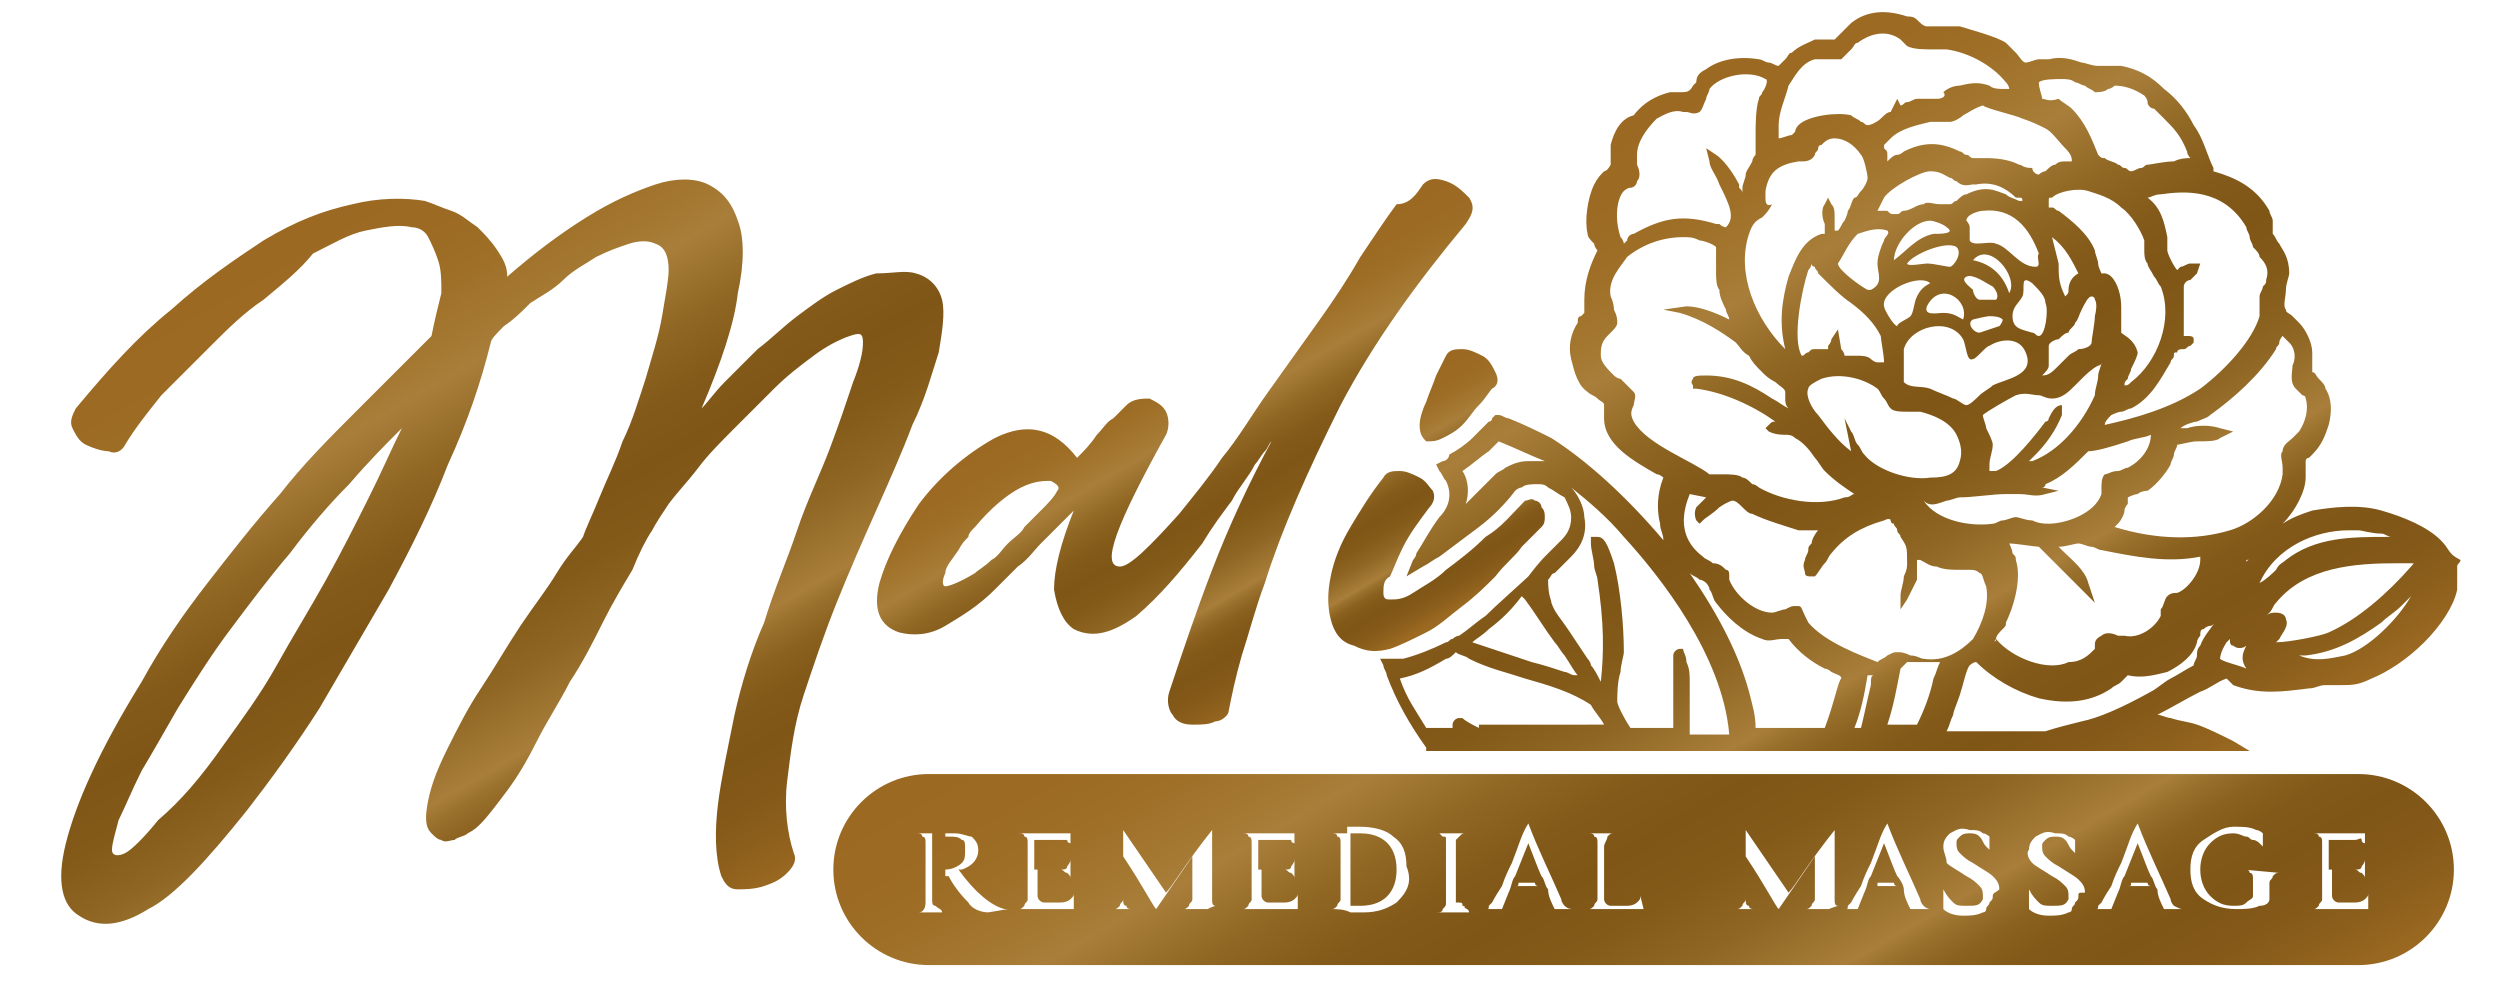 <?xml version="1.0" encoding="utf-8"?>
<!-- Generator: Adobe Illustrator 27.3.1, SVG Export Plug-In . SVG Version: 6.00 Build 0)  -->
<svg version="1.1" id="Layer_1" xmlns="http://www.w3.org/2000/svg" xmlns:xlink="http://www.w3.org/1999/xlink" x="0px" y="0px"
	 viewBox="0 0 75.9 30" style="enable-background:new 0 0 75.9 30;" xml:space="preserve">
<style type="text/css">
	.st0{fill:url(#SVGID_1_);}
	.st1{fill:url(#SVGID_00000054262704179281108020000014885760845588118684_);}
	.st2{fill:url(#SVGID_00000168112377768668674040000009819153808491907725_);}
	.st3{fill:url(#SVGID_00000047759732696696108020000010167374701560776583_);}
	.st4{fill:url(#SVGID_00000050641899241486218170000003411541975300217738_);}
</style>
<g>
	<g>
		<linearGradient id="SVGID_1_" gradientUnits="userSpaceOnUse" x1="8.728" y1="6.854" x2="21.116" y2="28.31">
			<stop  offset="0" style="stop-color:#9B6921"/>
			<stop  offset="8.178559e-02" style="stop-color:#9C6A22"/>
			<stop  offset="0.156" style="stop-color:#9F6F27"/>
			<stop  offset="0.227" style="stop-color:#A57932"/>
			<stop  offset="0.259" style="stop-color:#A87E3A"/>
			<stop  offset="0.263" style="stop-color:#A77D39"/>
			<stop  offset="0.341" style="stop-color:#916724"/>
			<stop  offset="0.414" style="stop-color:#845A1A"/>
			<stop  offset="0.475" style="stop-color:#805617"/>
			<stop  offset="0.541" style="stop-color:#845A19"/>
			<stop  offset="0.616" style="stop-color:#906624"/>
			<stop  offset="0.694" style="stop-color:#A57B37"/>
			<stop  offset="0.703" style="stop-color:#A87E3A"/>
			<stop  offset="0.724" style="stop-color:#9A702D"/>
			<stop  offset="0.758" style="stop-color:#8B611F"/>
			<stop  offset="0.795" style="stop-color:#835919"/>
			<stop  offset="0.842" style="stop-color:#805617"/>
			<stop  offset="0.89" style="stop-color:#835818"/>
			<stop  offset="0.944" style="stop-color:#8C5F1C"/>
			<stop  offset="1" style="stop-color:#9B6921"/>
		</linearGradient>
		<path class="st0" d="M27.8,8.3c0.4,0.1,0.7,0.4,0.8,0.8c0.1,0.4,0,1-0.1,1.6c-0.2,0.6-0.4,1.4-0.8,2.2c-0.3,0.8-0.7,1.7-1.1,2.6
			c-0.4,0.9-0.8,1.8-1.2,2.8c-0.4,1-0.7,1.9-1,2.8c-0.3,0.9-0.4,1.8-0.5,2.6c-0.1,0.8,0,1.6,0.2,2.2c0.1,0.2,0,0.4-0.2,0.6
			c-0.2,0.2-0.4,0.3-0.7,0.4c-0.3,0.1-0.6,0.1-0.8,0.1c-0.3,0-0.4-0.2-0.5-0.4c-0.2-0.6-0.2-1.4-0.1-2.2c0.1-0.8,0.3-1.7,0.5-2.7
			c0.2-0.9,0.5-1.9,0.9-2.8c0.3-1,0.7-1.9,1-2.8c0.3-0.9,0.7-1.7,1-2.5c0.3-0.8,0.5-1.4,0.7-2c0.2-0.5,0.3-0.9,0.3-1.2
			c0-0.3-0.1-0.3-0.4-0.2c-0.3,0.1-0.7,0.3-1.1,0.6c-0.4,0.3-0.8,0.6-1.2,1c-0.4,0.4-0.8,0.8-1.2,1.2c-0.4,0.4-0.8,0.8-1.1,1.2
			s-0.6,0.7-0.9,1.1c-0.2,0.3-0.4,0.6-0.5,0.8c-0.2,0.3-0.4,0.7-0.6,1.2c-0.3,0.5-0.6,1-0.9,1.6c-0.3,0.6-0.6,1.2-1,1.8
			c-0.3,0.6-0.7,1.2-1,1.8c-0.3,0.6-0.6,1.1-0.9,1.5c-0.3,0.4-0.6,0.8-0.8,1c-0.1,0.1-0.2,0.2-0.4,0.3c-0.1,0.1-0.3,0.1-0.4,0.2
			c-0.1,0-0.3,0.1-0.4,0c-0.1,0-0.2-0.1-0.3-0.2c-0.2-0.2-0.2-0.5-0.1-1c0.1-0.5,0.3-1,0.6-1.6c0.3-0.6,0.6-1.2,1-1.8
			c0.4-0.6,0.8-1.3,1.2-1.9c0.4-0.6,0.8-1.1,1.1-1.6c0.3-0.5,0.6-0.8,0.8-1.1c0.1-0.3,0.3-0.7,0.5-1.2c0.2-0.5,0.5-1.1,0.7-1.7
			c0.3-0.6,0.5-1.3,0.7-1.9c0.2-0.7,0.4-1.3,0.5-1.9c0.1-0.6,0.2-1.1,0.2-1.4c0-0.4-0.1-0.7-0.4-0.8c-0.2-0.1-0.5-0.1-0.8,0
			c-0.3,0.1-0.6,0.2-1,0.4c-0.3,0.2-0.7,0.4-1,0.7c-0.3,0.3-0.7,0.5-1,0.7c-0.3,0.3-0.5,0.5-0.8,0.7c-0.2,0.2-0.4,0.4-0.4,0.5
			c-0.3,1.2-0.7,2.4-1.3,3.7c-0.5,1.3-1.1,2.5-1.8,3.8c-0.7,1.2-1.4,2.4-2.1,3.6c-0.7,1.1-1.5,2.2-2.2,3.1c-1.2,1.5-2.2,2.6-3,3
			c-0.8,0.5-1.5,0.6-2.1,0.2c-0.5-0.3-0.7-1-0.4-2.2c0.3-1.2,1-2.8,2.3-4.9c0.6-1.1,1.3-2.1,2-3c0.7-0.9,1.4-1.8,2.2-2.7
			c0.7-0.9,1.5-1.7,2.3-2.5c0.8-0.8,1.5-1.5,2.3-2.3c0.1-0.5,0.2-0.9,0.3-1.3c0-0.4,0-0.7-0.1-1c-0.1-0.3-0.2-0.5-0.3-0.7
			c-0.1-0.2-0.3-0.3-0.5-0.3c-0.4-0.1-0.9,0-1.4,0.1c-0.5,0.1-1,0.4-1.6,0.7C9.1,8.2,8.6,8.6,8,9.1C7.4,9.5,6.9,10,6.4,10.5
			c-0.5,0.5-1,1-1.5,1.5c-0.4,0.5-0.8,1-1.1,1.5c-0.1,0.2-0.3,0.3-0.5,0.2c-0.2,0-0.5-0.1-0.7-0.2c-0.2-0.1-0.3-0.3-0.4-0.5
			c-0.1-0.2,0-0.4,0.1-0.6c1-1.2,1.9-2.2,2.9-3c1-0.9,1.9-1.5,2.8-2.1C9,6.7,9.8,6.4,10.7,6.2c0.8-0.2,1.6-0.2,2.2-0.1
			c0.3,0.1,0.5,0.2,0.8,0.3c0.3,0.1,0.5,0.3,0.8,0.5c0.2,0.2,0.4,0.4,0.6,0.7c0.2,0.3,0.3,0.5,0.3,0.8c0.8-0.7,1.6-1.3,2.4-1.8
			c0.8-0.5,1.5-0.8,2.1-1c0.6-0.2,1.2-0.2,1.6,0c0.4,0.2,0.7,0.5,0.9,1.1c0.2,0.5,0.2,1.3,0,2.2c-0.1,0.9-0.5,2.1-1.1,3.5
			c0.2-0.2,0.4-0.5,0.7-0.8c0.3-0.3,0.6-0.6,1-1c0.4-0.3,0.8-0.7,1.2-1c0.4-0.3,0.8-0.6,1.2-0.8c0.4-0.2,0.8-0.4,1.2-0.5
			C27.1,8.3,27.5,8.2,27.8,8.3z M6.8,22.6c0.5-0.7,1.1-1.5,1.6-2.4c0.5-0.9,1-1.7,1.5-2.6c0.5-0.9,0.9-1.7,1.3-2.5
			c0.4-0.8,0.7-1.5,1-2.1c-0.5,0.5-1,1-1.6,1.7c-0.6,0.6-1.2,1.3-1.8,2.1c-0.6,0.7-1.2,1.5-1.8,2.3c-0.6,0.8-1.1,1.6-1.6,2.4
			c-0.4,0.7-0.8,1.4-1.1,1.9c-0.3,0.6-0.5,1.1-0.7,1.5c-0.1,0.4-0.2,0.7-0.2,0.9c0,0.2,0.2,0.2,0.4,0.1c0.2-0.1,0.6-0.5,1-1
			C5.5,24.3,6.1,23.6,6.8,22.6z"/>
		
			<linearGradient id="SVGID_00000127013004735476808160000010960219776580597673_" gradientUnits="userSpaceOnUse" x1="34.613" y1="10.547" x2="40.224" y2="20.267">
			<stop  offset="0" style="stop-color:#9B6921"/>
			<stop  offset="8.178559e-02" style="stop-color:#9C6A22"/>
			<stop  offset="0.156" style="stop-color:#9F6F27"/>
			<stop  offset="0.227" style="stop-color:#A57932"/>
			<stop  offset="0.259" style="stop-color:#A87E3A"/>
			<stop  offset="0.263" style="stop-color:#A77D39"/>
			<stop  offset="0.341" style="stop-color:#916724"/>
			<stop  offset="0.414" style="stop-color:#845A1A"/>
			<stop  offset="0.475" style="stop-color:#805617"/>
			<stop  offset="0.541" style="stop-color:#845A19"/>
			<stop  offset="0.616" style="stop-color:#906624"/>
			<stop  offset="0.694" style="stop-color:#A57B37"/>
			<stop  offset="0.703" style="stop-color:#A87E3A"/>
			<stop  offset="0.724" style="stop-color:#9A702D"/>
			<stop  offset="0.758" style="stop-color:#8B611F"/>
			<stop  offset="0.795" style="stop-color:#835919"/>
			<stop  offset="0.842" style="stop-color:#805617"/>
			<stop  offset="0.89" style="stop-color:#835818"/>
			<stop  offset="0.944" style="stop-color:#8C5F1C"/>
			<stop  offset="1" style="stop-color:#9B6921"/>
		</linearGradient>
		<path style="fill:url(#SVGID_00000127013004735476808160000010960219776580597673_);" d="M43.2,5.6c0.2-0.2,0.4-0.2,0.7-0.1
			c0.3,0.1,0.5,0.3,0.7,0.5c0.2,0.3,0.1,0.5-0.1,0.8c-1.5,1.8-2.8,3.6-3.8,5.5c-1,2-1.8,3.8-2.3,5.4c-0.3,0.8-0.5,1.6-0.7,2.2
			c-0.2,0.7-0.3,1.2-0.4,1.7c0,0.1-0.2,0.3-0.4,0.3c-0.2,0.1-0.4,0.1-0.7,0.1c-0.3,0-0.5-0.1-0.6-0.3c-0.1-0.1-0.2-0.4-0.1-0.7
			c0.4-1.2,0.8-2.4,1.3-3.7c0.5-1.3,1.1-2.6,1.8-3.9c-0.1,0.1-0.1,0.2-0.2,0.3c-0.1,0.1-0.2,0.3-0.3,0.4c-0.2,0.4-0.5,0.7-0.7,1.1
			c-0.3,0.4-0.6,0.8-0.9,1.3c-0.7,0.9-1.3,1.6-2,2.2c-0.7,0.5-1.3,0.7-1.9,0.4c-0.3-0.2-0.5-0.6-0.6-1.2c0-0.6,0.2-1.4,0.6-2.4
			c-0.1,0.1-0.3,0.3-0.5,0.5c-0.2,0.2-0.3,0.3-0.5,0.5c-0.2,0.2-0.4,0.5-0.7,0.7c-0.2,0.2-0.5,0.5-0.7,0.7c-0.5,0.5-1,0.8-1.5,1.1
			c-0.5,0.3-1,0.3-1.4,0.2c-0.6-0.2-0.8-0.7-0.6-1.5c0.2-0.7,0.6-1.5,1.2-2.4c0.6-0.8,1.4-1.5,2.3-2c1-0.5,1.8-0.3,2.5,0.6
			c0.2-0.2,0.4-0.4,0.6-0.7c0.2-0.2,0.3-0.4,0.5-0.5c0.1-0.1,0.3-0.3,0.4-0.4c0.2-0.2,0.5-0.2,0.7-0.2c0.2,0.1,0.4,0.2,0.5,0.4
			c0.1,0.2,0.1,0.5,0,0.7c-1.5,2.7-2,4-1.4,4c0.3,0,0.9-0.6,1.8-1.6c0.4-0.5,0.9-1.1,1.3-1.7c0.5-0.6,0.9-1.3,1.4-2
			c0.5-0.7,1-1.4,1.5-2.1c0.5-0.7,0.9-1.3,1.3-2c0.4-0.6,0.8-1.2,1.1-1.6C42.8,6.2,43,5.9,43.2,5.6z M32.1,14.9
			c0.1-0.1,0-0.2-0.2-0.3c-0.2,0-0.5,0-0.9,0.2c-0.4,0.2-0.9,0.6-1.4,1.2c-0.1,0.1-0.2,0.2-0.2,0.3c-0.1,0.1-0.2,0.2-0.3,0.4
			c-0.2,0.3-0.4,0.5-0.4,0.7c-0.1,0.2-0.1,0.4,0,0.4c0.1,0,0.4-0.1,0.9-0.4c0.1-0.1,0.3-0.2,0.5-0.4c0.2-0.1,0.3-0.3,0.5-0.5
			c0.2-0.2,0.4-0.3,0.5-0.5c0.2-0.2,0.3-0.3,0.5-0.5C31.8,15.3,32,15.1,32.1,14.9z"/>
		
			<linearGradient id="SVGID_00000105413925953547416110000007356117900776865680_" gradientUnits="userSpaceOnUse" x1="41.366" y1="12.323" x2="44.751" y2="18.186">
			<stop  offset="0" style="stop-color:#9B6921"/>
			<stop  offset="8.178559e-02" style="stop-color:#9C6A22"/>
			<stop  offset="0.156" style="stop-color:#9F6F27"/>
			<stop  offset="0.227" style="stop-color:#A57932"/>
			<stop  offset="0.259" style="stop-color:#A87E3A"/>
			<stop  offset="0.263" style="stop-color:#A77D39"/>
			<stop  offset="0.341" style="stop-color:#916724"/>
			<stop  offset="0.414" style="stop-color:#845A1A"/>
			<stop  offset="0.475" style="stop-color:#805617"/>
			<stop  offset="0.541" style="stop-color:#845A19"/>
			<stop  offset="0.616" style="stop-color:#906624"/>
			<stop  offset="0.694" style="stop-color:#A57B37"/>
			<stop  offset="0.703" style="stop-color:#A87E3A"/>
			<stop  offset="0.724" style="stop-color:#9A702D"/>
			<stop  offset="0.758" style="stop-color:#8B611F"/>
			<stop  offset="0.795" style="stop-color:#835919"/>
			<stop  offset="0.842" style="stop-color:#805617"/>
			<stop  offset="0.89" style="stop-color:#835818"/>
			<stop  offset="0.944" style="stop-color:#8C5F1C"/>
			<stop  offset="1" style="stop-color:#9B6921"/>
		</linearGradient>
		<path style="fill:url(#SVGID_00000105413925953547416110000007356117900776865680_);" d="M46.3,15.2c0.1,0,0.2-0.1,0.3,0
			c0.1,0,0.2,0.1,0.2,0.2c0.1,0.1,0.1,0.2,0.1,0.3c0,0.1,0,0.2-0.1,0.3c-0.1,0.1-0.3,0.3-0.6,0.6c-0.2,0.3-0.5,0.5-0.8,0.9
			c-0.3,0.3-0.6,0.6-1,0.9c-0.4,0.3-0.7,0.6-1.1,0.8c-0.4,0.2-0.8,0.4-1.1,0.5c-0.4,0.1-0.7,0.1-1.1-0.1c-0.4-0.1-0.6-0.4-0.7-0.8
			c-0.1-0.4-0.1-0.8,0-1.3c0.1-0.5,0.3-1,0.6-1.5c0.3-0.5,0.6-1,1-1.5c0.1-0.2,0.3-0.2,0.5-0.2c0.2,0,0.4,0.1,0.6,0.2
			c0.2,0.1,0.3,0.3,0.4,0.4c0.1,0.2,0,0.4-0.1,0.5c-0.3,0.4-0.6,0.8-0.8,1.2c-0.2,0.4-0.3,0.7-0.4,0.9C42,17.6,42,17.8,42,18
			c0,0.2,0.1,0.2,0.2,0.2c0.2,0,0.4,0,0.7-0.2c0.3-0.2,0.7-0.4,1-0.7c0.4-0.3,0.8-0.6,1.2-1C45.6,16,45.9,15.6,46.3,15.2z
			 M45.3,11.8c-0.1,0.1-0.2,0.3-0.4,0.5c-0.2,0.2-0.3,0.4-0.5,0.6c-0.2,0.2-0.4,0.3-0.6,0.4c-0.2,0.1-0.3,0.1-0.5,0.1
			c-0.1-0.1-0.2-0.2-0.2-0.5c0-0.2,0.1-0.5,0.2-0.7c0.1-0.3,0.2-0.5,0.3-0.8c0.1-0.2,0.2-0.4,0.3-0.6c0.1-0.2,0.3-0.2,0.5-0.2
			c0.2,0,0.4,0.1,0.6,0.2c0.2,0.1,0.3,0.3,0.4,0.5C45.5,11.5,45.5,11.7,45.3,11.8z"/>
	</g>
	<g>
		
			<linearGradient id="SVGID_00000018953964633671601940000009225861196854622887_" gradientUnits="userSpaceOnUse" x1="49.258" y1="3.283" x2="62.405" y2="26.054">
			<stop  offset="0" style="stop-color:#9B6921"/>
			<stop  offset="8.178559e-02" style="stop-color:#9C6A22"/>
			<stop  offset="0.156" style="stop-color:#9F6F27"/>
			<stop  offset="0.227" style="stop-color:#A57932"/>
			<stop  offset="0.259" style="stop-color:#A87E3A"/>
			<stop  offset="0.263" style="stop-color:#A77D39"/>
			<stop  offset="0.341" style="stop-color:#916724"/>
			<stop  offset="0.414" style="stop-color:#845A1A"/>
			<stop  offset="0.475" style="stop-color:#805617"/>
			<stop  offset="0.541" style="stop-color:#845A19"/>
			<stop  offset="0.616" style="stop-color:#906624"/>
			<stop  offset="0.694" style="stop-color:#A57B37"/>
			<stop  offset="0.703" style="stop-color:#A87E3A"/>
			<stop  offset="0.724" style="stop-color:#9A702D"/>
			<stop  offset="0.758" style="stop-color:#8B611F"/>
			<stop  offset="0.795" style="stop-color:#835919"/>
			<stop  offset="0.842" style="stop-color:#805617"/>
			<stop  offset="0.89" style="stop-color:#835818"/>
			<stop  offset="0.944" style="stop-color:#8C5F1C"/>
			<stop  offset="1" style="stop-color:#9B6921"/>
		</linearGradient>
		<path style="fill:url(#SVGID_00000018953964633671601940000009225861196854622887_);" d="M74.1,16.4c-0.4-0.4-1.1-0.7-1.8-0.9
			c-0.7-0.2-1.5-0.1-2.1,0c-0.3,0.1-0.6,0.2-0.9,0.4c0.4-0.4,0.7-1,0.7-1.4c0-0.1,0-0.2,0-0.3c0-0.1,0-0.2,0-0.2c0,0,0-0.1,0.1-0.1
			c0,0,0.1-0.1,0.1-0.1c0.3-0.3,0.4-0.6,0.5-0.9c0.1-0.4,0.1-0.8-0.1-1.1c0-0.1-0.1-0.2-0.2-0.3c-0.1-0.1-0.1-0.2-0.2-0.2
			c0,0,0-0.2,0-0.2c0-0.1,0-0.3,0-0.4c0-0.3-0.2-0.7-0.4-0.9c-0.1-0.1-0.1-0.1-0.2-0.2c-0.1-0.1-0.2-0.1-0.2-0.2
			c-0.1-0.1,0-0.4,0-0.6c0-0.2,0.1-0.4,0.1-0.5c0-0.5-0.2-0.7-0.3-0.9c-0.1-0.1-0.1-0.2-0.2-0.3C69,6.9,69,6.8,69,6.7
			c0-0.1-0.1-0.2-0.1-0.3c-0.4-0.7-1-1-1.7-1.2c0,0,0-0.1,0-0.1c-0.2-0.4-0.3-0.9-0.6-1.3c-0.2-0.4-0.5-0.8-0.9-1.1
			c-0.4-0.4-0.8-0.6-1.3-0.7c-0.1,0-0.3,0-0.4,0c-0.1,0-0.2,0-0.3,0c-0.2,0-0.4-0.1-0.5-0.1c-0.3-0.1-0.6-0.2-1-0.1
			c-0.1,0-0.2,0-0.3,0c-0.1,0-0.3,0.1-0.4,0.1c-0.1,0-0.2-0.2-0.3-0.3c-0.1-0.1-0.2-0.2-0.3-0.3c-0.3-0.2-1.1-0.4-1.4-0.5
			c-0.2,0-0.4,0-0.6,0c-0.2,0-0.4,0-0.4,0c-0.1,0-0.2-0.1-0.3-0.2c-0.1-0.1-0.2-0.1-0.3-0.1c-0.6-0.2-1.2-0.2-1.7,0.2
			c-0.1,0.1-0.2,0.2-0.3,0.3c-0.1,0.1-0.1,0.1-0.2,0.2c0,0-0.2,0-0.3,0c-0.1,0-0.2,0-0.3,0c-0.2,0.1-0.5,0.2-0.7,0.4
			c-0.1,0-0.1,0.1-0.2,0.2c-0.1,0.1-0.2,0.2-0.2,0.2c-0.1,0-0.2-0.1-0.3-0.1c-0.1,0-0.2-0.1-0.3-0.1c-0.6-0.1-1.2,0-1.6,0.3
			c-0.2,0.1-0.3,0.2-0.3,0.4c0,0-0.1,0.1-0.1,0.1c-0.1,0.2-0.2,0.2-0.4,0.2c-0.1,0-0.2,0-0.3,0c-0.4,0.1-0.8,0.3-1.1,0.7
			C49.2,3.6,49,4,48.9,4.4c0,0.1,0,0.2,0,0.3c0,0.1,0,0.2,0,0.3c0,0-0.1,0.2-0.2,0.2c-0.1,0.1-0.2,0.2-0.3,0.4
			c-0.2,0.4-0.3,1.1-0.2,1.5c0,0.1,0.1,0.2,0.2,0.3c0,0.1,0.1,0.2,0.1,0.2c-0.2,0.4-0.4,0.9-0.4,1.5c0,0.1,0,0.1,0,0.2
			c0,0.1,0,0.2,0,0.2c0,0-0.1,0.1-0.1,0.1c-0.1,0-0.1,0.1-0.1,0.2c-0.2,0.3-0.3,0.7-0.2,1.1c0.1,0.4,0.2,0.8,0.5,1
			c0.1,0.1,0.2,0.1,0.3,0.2c0.1,0.1,0.2,0.1,0.2,0.2c0,0,0,0.1,0,0.2c0,0.1,0,0.2,0,0.2c0,0.8,0.9,1.3,1.6,1.7
			c0.1,0,0.2,0.1,0.2,0.1c-0.2,0.5-0.2,1-0.1,1.4c0,0.2,0.1,0.3,0.1,0.5c-1.1-1.3-2.3-2.4-3.4-3.1c-0.4-0.2-0.8-0.4-1.3-0.6
			c-0.1,0-0.2-0.1-0.3-0.1l-0.1,0l-0.1,0.1c0,0,0,0.1-0.1,0.1l0,0c0,0,0,0-0.1,0.1l0,0c0,0,0,0-0.1,0.1l0,0c0,0-0.1,0.1-0.1,0.1
			c-0.1,0.1-0.2,0.2-0.2,0.2c-0.2,0.2-0.5,0.4-0.7,0.5C44,13.9,43.9,14,43.8,14l-0.2,0.1l0.1,0.2c0.1,0.1,0.1,0.2,0.2,0.3
			c0.2,0.4,0.1,0.8-0.2,1.1c-0.3,0.4-0.5,0.8-0.7,1.1c0,0.1-0.1,0.2-0.1,0.2l-0.2,0.5l0.5-0.3c0.2-0.1,0.3-0.2,0.5-0.3
			c0.4-0.3,0.8-0.6,1.2-0.9c0.4-0.3,0.8-0.7,1.1-1.1c0,0,0.1-0.1,0.2-0.1c0.1-0.1,0.3-0.1,0.5-0.1c0.1,0,0.2,0,0.3,0.1l0,0
			c0.2,0.1,0.3,0.2,0.5,0.3v0l0,0c0.1,0.2,0.2,0.4,0.2,0.6l0,0c0,0.3-0.1,0.5-0.3,0.7c0,0,0,0,0,0c-0.1,0.1-0.2,0.2-0.5,0.5
			c0,0-0.2,0.2-0.5,0.6c0,0,0,0,0,0c-0.1,0.1-1,0.9-1.3,1.2c-0.3,0.2-0.5,0.4-0.8,0.6c-0.1,0-0.2,0.1-0.2,0.1
			c-0.1,0-0.1,0.1-0.2,0.1c-0.4,0.2-0.9,0.4-1.3,0.5c-0.1,0-0.1,0-0.2,0c0,0-0.1,0-0.1,0l0,0c0,0,0,0,0,0c0,0,0,0,0,0l0,0
			c0,0,0,0,0,0c0,0,0,0-0.1,0c0,0,0,0,0,0l0,0c0,0,0,0,0,0c0,0,0,0,0,0c0,0-0.1,0-0.1,0l-0.2,0l0.1,0.2c0,0.1,0.1,0.2,0.1,0.3
			c0.3,0.8,0.7,1.5,1.2,2.2l0,0.1h25l-0.5-0.3c-0.4-0.2-0.8-0.4-1.1-0.5c-0.3-0.1-0.5-0.1-0.8-0.2c-0.1,0-0.3-0.1-0.4-0.1
			c0,0,0,0,0,0c0,0,0,0,0,0c0.4-0.2,0.9-0.5,1.3-0.7c0.3-0.1,0.5-0.3,0.8-0.4c0,0,0,0,0.1,0.1c0,0,0.1,0.1,0.1,0.1
			c0.8,0.3,1.5,0.2,2.3,0.1c0.2,0,0.3-0.1,0.5-0.1c0.2,0,0.3,0,0.5,0c0.3,0,0.5,0,0.9-0.2c0.5-0.2,1.1-0.6,1.6-1.1
			c0.5-0.5,0.9-1.1,1-1.6c0-0.1,0-0.2,0-0.4c0-0.1,0-0.2,0-0.3c0-0.1,0.1-0.1,0.1-0.2C74.3,16.8,74.4,16.7,74.1,16.4z M46.4,14
			c-0.3,0-0.5,0.1-0.7,0.2c-0.1,0.1-0.2,0.1-0.3,0.2c-0.3,0.3-0.6,0.6-0.9,0.9c0.1-0.3,0.1-0.7-0.1-1c0.3-0.2,0.5-0.4,0.8-0.6
			c0.1-0.1,0.2-0.2,0.3-0.3c0.5,0.2,0.9,0.4,1.4,0.6C46.7,14,46.6,14,46.4,14z M69.1,10.6c0-0.1,0.1-0.1,0.1-0.2
			c0-0.1,0.1-0.2,0.1-0.2c0,0,0.1,0.1,0.2,0.2c0.2,0.2,0.2,0.5,0.1,0.7c0,0.2-0.1,0.5,0.1,0.7c0.1,0.1,0.1,0.1,0.2,0.2
			C69.9,12,70,12,70,12.1c0.1,0.3,0,0.7-0.2,1c-0.1,0.1-0.1,0.1-0.2,0.2c-0.1,0.1-0.3,0.2-0.3,0.4c-0.1,0.1,0,0.3,0,0.5
			c0,0.1,0,0.2,0,0.2c-0.1,0.8-0.9,1.5-1.6,1.7c-1,0.3-2.2,0.3-3.5-0.1c0,0,0,0,0.1-0.1l0,0c0.1-0.1,0.2-0.3,0.2-0.4
			c0-0.1,0.1-0.2,0.1-0.2c0-0.1,0-0.1,0-0.2c0,0,0.2-0.1,0.3-0.1c0.1-0.1,0.3-0.1,0.3-0.1c0.3-0.2,0.6-0.6,0.7-0.8
			c0-0.1,0.1-0.2,0.1-0.3c0-0.1,0.1-0.2,0.1-0.3c0.1,0,0.4-0.1,0.6-0.1c0.3,0,0.6,0,0.7-0.1l0.4-0.2L67.4,13c-0.3-0.1-0.7-0.1-1,0
			c-0.1,0-0.1,0-0.2,0c0.1-0.1,0.4-0.2,0.5-0.2c0.2-0.1,0.3-0.1,0.4-0.2C67.8,12.1,68.6,11.4,69.1,10.6z M56.2,13.7
			c-0.4-0.3-0.7-0.7-1-1.1c-0.2-0.2-0.4-0.6-0.3-0.8c0-0.1,0.2-0.2,0.4-0.3c0.6-0.2,1.3,0,1.7,0.3c0.1,0.1,0.1,0.2,0.2,0.3
			c0.1,0.1,0.1,0.2,0.2,0.3c0.1,0.1,0.3,0.1,0.6,0.1c0.1,0,0.2,0,0.3,0c0.4,0.1,0.9,0.3,1.1,0.7c0.1,0.2,0.2,0.5,0.1,0.8
			c-0.1,0.4-0.4,0.5-0.9,0.5c-0.6,0.1-1.6-0.2-2-0.7c-0.1-0.1-0.1-0.2-0.2-0.3c-0.1-0.1-0.1-0.3-0.2-0.4L56,12.7L56.2,13.7z
			 M64.4,10.1C64.4,10.1,64.4,10.1,64.4,10.1c0-0.1,0-0.2,0-0.3c0-0.2,0-0.4,0-0.5c0-0.3-0.1-0.7-0.3-0.9c-0.1-0.1-0.2-0.1-0.2-0.1
			c0,0-0.1,0-0.1,0c0,0-0.1-0.2-0.1-0.3c0-0.1-0.1-0.3-0.1-0.4c-0.2-0.5-0.7-0.9-1.1-1.2c-0.1,0-0.1-0.1-0.2-0.1c0,0-0.1,0-0.1,0
			c0,0,0,0,0,0c0,0,0-0.1,0-0.1c0-0.1,0-0.1,0-0.1c0-0.1,0-0.1,0.1-0.1c0.2-0.2,0.8-0.3,1.1-0.2c0.3,0.1,0.7,0.2,1,0.5
			c0.3,0.2,0.6,0.7,0.7,1c0,0.1,0,0.2,0,0.3c0,0.1,0,0.3,0.1,0.4c0,0.1,0.1,0.2,0.2,0.4c0.1,0.1,0.1,0.2,0.2,0.3
			c0.4,1-0.1,2.3-0.9,2.9c-0.1,0.1-0.1,0.1-0.2,0.1c0-0.1,0-0.1,0.1-0.2c0-0.1,0.1-0.2,0.1-0.3c0.1-0.2,0.2-0.4,0.2-0.5
			C64.8,10.3,64.5,10.2,64.4,10.1z M62.6,12.3c-0.2,0-0.3,0.2-0.4,0.4c0,0.1-0.1,0.1-0.1,0.1l0,0c-0.3,0.4-1,1.3-1.5,1.5
			c-0.1,0-0.1,0-0.2,0c0-0.1,0-0.1,0-0.2c0-0.2,0.1-0.4,0.1-0.6c0-0.1-0.1-0.3-0.2-0.5c0-0.1-0.1-0.3-0.1-0.4c0.1-0.1,0.8-0.5,1-0.6
			c0.3-0.1,0.5,0,0.7,0c0.1,0,0.2,0.1,0.4,0.1c0.3,0,0.5-0.2,0.7-0.4c0.1-0.1,0.1-0.1,0.2-0.2c0.1-0.1,0.3-0.3,0.5-0.4l0,0
			c0.1,0,0.1-0.1,0.1-0.1c0,0.1-0.1,0.3-0.1,0.4c0,0.2-0.1,0.4-0.1,0.6c-0.4,0.9-1.1,1.7-1.9,2c0,0,0,0-0.1,0
			c0.1-0.1,0.1-0.1,0.2-0.2c0.3-0.3,0.6-0.7,0.8-1.2c0-0.1,0-0.1,0-0.2c0,0,0-0.1,0-0.1l0.1-0.3L62.6,12.3z M59.9,7.9
			c0.5-0.6,1.4,0.5,1.1,1C60.8,8.3,60.4,8,59.9,7.9z M60.7,9.9c0,0-0.6,0.2-0.6,0.2c-0.2,0-0.4-0.3-0.2-0.4c0,0,0.4-0.1,0.5-0.1
			c0.1,0,0.3,0,0.4,0.1C60.8,9.8,60.7,9.9,60.7,9.9z M60.5,8.7c0.1,0.1,0.2,0.3,0.1,0.4c0,0-0.5,0-0.5,0c-0.1,0-0.2-0.2-0.2-0.3
			c-0.1-0.1-0.4-0.3-0.2-0.4C59.9,8.3,60.3,8.6,60.5,8.7z M59.6,9.7c-0.2-0.1-0.3-0.2-0.6-0.2c-0.2,0-0.6,0.1-0.5-0.2
			C58.9,8.5,59.8,9.1,59.6,9.7z M59.2,8.1c-0.1,0-0.5-0.1-0.7-0.1c-0.1,0-0.6,0.1-0.6,0c0.2-0.3,1.2-0.7,1.5-0.5
			C59.6,7.7,59.3,8.1,59.2,8.1z M58.7,7.1c-0.5,0.1-0.8,0.5-1.2,0.8c0-0.5,0.6-1.2,1.1-1.2c0.1,0,0.4,0.1,0.5,0.2
			C59.4,7.1,58.9,7.1,58.7,7.1z M58.6,8.6c-0.2,0.1-0.3,0.2-0.4,0.4c-0.1,0.2-0.1,0.5-0.2,0.6c-0.1,0.1-0.4,0.2-0.4,0.3
			c-0.1,0-0.4-0.5-0.4-0.6C57.1,8.8,58.3,8.3,58.6,8.6z M59.6,10.3c0.1,0.2,0.1,0.7,0.3,0.6c0.1,0,0.4-0.4,0.5-0.4
			c0.3-0.2,0.9-0.3,1.1,0.2c0.3,0.7-0.6,0.8-1,1c-0.1,0.1-0.3,0.2-0.4,0.3c-0.1,0.1-0.3,0.3-0.4,0.3c-0.1,0-0.3-0.2-0.4-0.2
			c-0.2-0.1-0.5-0.2-0.7-0.3c-0.3-0.1-0.6,0-0.8-0.2l0-1C58,9.9,59.2,9.6,59.6,10.3z M62.3,7.2c0.4,0.3,0.6,0.7,0.8,1.1
			c-0.2,0.1-0.3,0.3-0.3,0.5c0,0.1,0,0.1-0.1,0.2c0,0,0,0,0,0c-0.2-0.4-0.2-0.6-0.2-1l0,0L62.3,7.2z M62.2,11.1c0-0.1,0-0.1,0-0.2
			c0-0.1,0-0.1,0-0.2c0-0.1,0-0.1,0-0.2c0-0.1,0.2-0.2,0.3-0.2c0.1-0.1,0.2-0.2,0.3-0.2v0C62.8,10,63,9.9,63,9.8
			c0.1-0.1,0.1-0.2,0.2-0.4c0.1-0.2,0.2-0.4,0.3-0.4c0,0,0.1,0,0.1,0.1c0,0,0.1,0.1,0,0.5c0,0.2-0.1,0.7-0.1,0.8
			c0,0.1-0.2,0.2-0.4,0.2c-0.1,0.1-0.2,0.1-0.3,0.2c-0.1,0.1-0.2,0.2-0.3,0.3c-0.2,0.2-0.3,0.3-0.5,0.3
			C62.1,11.3,62.2,11.2,62.2,11.1z M61.9,10.2c-0.1,0-0.1-0.1-0.2-0.1c-0.3-0.1-0.6-0.1-0.6-0.5c0-0.3,0.2-0.4,0.3-0.6
			c0.1-0.2-0.1-0.7,0.3-0.4c0.2,0.2,0.4,0.4,0.4,0.6C62.2,9.4,62.1,10.2,61.9,10.2z M61.8,8.1c-0.5,0-0.8-0.6-1.2-0.7
			c-0.2-0.1-0.7,0.1-0.8-0.1c0,0,0-0.3,0-0.4c0-0.1-0.1-0.2-0.1-0.2c0-0.2,0.4-0.3,0.5-0.3c0.9-0.1,1.4,0.5,1.7,1.3
			C61.8,7.8,62,8.1,61.8,8.1z M61.3,6.1L61.3,6.1C61.1,6,61,6,60.9,5.9c-0.3-0.1-0.6-0.3-1.2,0c-0.1,0-0.2,0.1-0.3,0.2
			c-0.1,0-0.1,0.1-0.2,0.1c0,0-0.2,0-0.3,0c-0.2,0-0.4-0.1-0.5,0c-0.2,0-0.4,0.2-0.6,0.2c-0.1,0-0.1,0.1-0.2,0.1c0,0-0.1,0-0.1,0
			c-0.1,0-0.1,0-0.2-0.1c0,0-0.1,0-0.1,0c-0.1,0-0.1,0-0.2,0L57.2,6c0.2-0.3,1.1-0.8,1.4-0.8c0.3,0,0.4,0.1,0.6,0.2
			c0.1,0,0.1,0.1,0.2,0.1c0.2,0.2,0.4,0.1,0.5,0.1c0,0,0.1,0,0.1,0c0.5-0.1,0.9,0.1,1.2,0.4C61.4,6,61.4,6,61.4,6.1
			C61.4,6.1,61.3,6.1,61.3,6.1z M57.3,7c0.1,0.1-0.1,0.2-0.1,0.3C57.1,7.5,57,7.8,57,8c0,0.3,0.2,0.6-0.2,0.8l-0.1,0
			c-0.2-0.1-0.9-0.6-0.9-0.8c0.2-0.3,0.3-0.6,0.6-0.9C56.7,7,57,6.9,57.3,7z M56.2,9.2c0.4,0.3,0.7,0.6,0.9,1c0,0.1,0.1,0.6,0.1,0.8
			C57.1,11,57.1,11,57,11c-0.1,0-0.2-0.1-0.2-0.1c-0.1-0.1-0.3-0.1-0.4-0.1c0,0-0.1,0-0.1,0c-0.1,0-0.1,0-0.2,0c-0.1,0-0.1,0-0.1,0
			c0,0,0-0.1-0.1-0.2L55.8,10l-0.2,0.3c0,0.1-0.1,0.2-0.1,0.2c0,0,0,0.1,0,0.1c0,0-0.2,0-0.2,0c-0.1,0-0.1,0-0.2,0
			c-0.1,0-0.1,0-0.2,0.1c-0.1,0-0.1,0.1-0.2,0.1c-0.3-0.5,0-2,0.2-2.6c0.1-0.1,0.1-0.2,0.1-0.2c0,0,0,0.1,0.1,0.1
			c0,0.1,0.1,0.1,0.1,0.2C55.6,8.7,55.9,9,56.2,9.2z M59.1,15.2c0.1,0,0.3-0.1,0.4-0.1c0.4,0,1-0.1,1.4-0.1c0.1,0,0.3,0,0.4,0
			c0.3,0,0.5,0.1,0.8,0l0.4-0.1L62,14.8c0,0,0.1,0,0.1-0.1c0.5-0.2,0.9-0.6,1.3-1c0.2,0,0.6-0.1,1.2-0.3c0.2-0.1,0.5-0.1,0.7-0.2
			c0,0.4-0.3,0.8-0.7,1c-0.1,0-0.2,0.1-0.3,0.1c-0.2,0-0.3,0.1-0.4,0.1c-0.1,0.1-0.1,0.3-0.1,0.4c0,0.1,0,0.1,0,0.2
			c-0.2,0.6-1.1,0.9-1.6,0.9c-0.1,0-0.3,0-0.5-0.1c-0.2,0-0.4-0.1-0.5-0.1c-0.1,0-0.3,0.1-0.4,0.1c-0.1,0-0.2,0.1-0.3,0.1
			c-0.7,0.1-1.7-0.1-2.1-0.7C58.6,15.4,58.8,15.3,59.1,15.2z M60.6,19.4c0-0.1,0.1-0.2,0.2-0.3c0.1-0.1,0.1-0.1,0.1-0.2
			c0.2-0.4,0.5-1.3,0.3-1.9c0-0.1,0-0.1-0.1-0.2c0-0.1-0.1-0.3-0.1-0.3c0.2,0,0.8,0.1,0.9,0.1l1.7,1.7l-0.2-0.6
			c-0.1-0.4-0.5-0.7-0.8-1c0,0,0,0-0.1-0.1c0.2,0,0.5-0.1,0.6-0.1c0.1,0,0.3,0.1,0.4,0.1c0.1,0,0.2,0.1,0.3,0.1c1,0.2,2,0.4,3,0.2
			c0,0,0,0,0,0.1v0c0,0.4-0.4,0.9-0.7,1c0,0,0,0,0,0c-0.1,0-0.2,0-0.3,0.1c-0.1,0.1-0.1,0.3-0.2,0.4c0,0.1,0,0.2,0,0.2
			c-0.2,0.4-0.7,0.7-1.1,0.6c0,0-0.1,0-0.2,0c-0.2-0.1-0.4-0.1-0.5,0c-0.2,0.1-0.2,0.2-0.2,0.3c0,0,0,0.1,0,0.1
			c-0.2,0.2-0.4,0.4-0.8,0.4C62.2,20.4,61.1,20,60.6,19.4C60.6,19.5,60.5,19.5,60.6,19.4z M68.2,6.9L68.2,6.9c0,0.1,0.1,0.2,0.1,0.3
			c0,0.1,0.1,0.2,0.1,0.3c0.1,0.1,0.2,0.2,0.2,0.3c0.2,0.2,0.3,0.4,0.2,0.7c0,0.1,0,0.1-0.1,0.2c0,0.1-0.1,0.2-0.1,0.3
			c0,0.1,0,0.2,0,0.3c0,0.1,0,0.2,0,0.3c-0.2,0.7-1,1.6-1.8,2.2c-0.9,0.6-2,0.9-2.9,1.1c0-0.1,0.1-0.2,0.2-0.3c0,0,0.2-0.1,0.3-0.1
			c0.1,0,0.2-0.1,0.3-0.1c0.6-0.3,0.9-0.9,1.2-1.4c0-0.1,0.1-0.1,0.1-0.2c0-0.1,0-0.1,0.1-0.1c0-0.1,0.1-0.1,0.2-0.1
			c0.1,0,0.1-0.1,0.2-0.1l0.1-0.1l0-0.1c0-0.1-0.1-0.1-0.2-0.1c0,0,0,0,0,0c0,0-0.1,0-0.1,0c0,0,0,0,0,0c0,0,0-0.1,0-0.1
			c0-0.1,0-0.1,0-0.2c0-0.1,0-0.3,0-0.5c0-0.1,0-0.2,0-0.4c0-0.1,0-0.2,0-0.3c0-0.1,0.1-0.2,0.2-0.2c0.1-0.1,0.2-0.2,0.2-0.2L66.8,8
			l-0.3,0c-0.1,0-0.2,0.1-0.3,0.1c0,0-0.1,0.1-0.1,0.1c-0.1-0.1-0.3-0.5-0.3-0.6c0-0.1,0-0.2,0-0.2c0-0.1,0-0.1,0-0.2
			c-0.1-0.5-0.2-0.9-0.6-1.2c0.1,0,0.2-0.1,0.4-0.1C66.3,5.8,67.5,5.7,68.2,6.9z M62.6,2.4c0.1,0,0.3,0,0.4,0.1
			c0.1,0,0.2,0.1,0.3,0.1c0.1,0.1,0.2,0.1,0.3,0.2c0.1,0,0.3,0,0.4-0.1c0.1,0,0.2-0.1,0.2-0.1c0.3,0,0.6,0.1,0.9,0.3
			c0,0,0.1,0.1,0.1,0.2c0,0.1,0.1,0.2,0.2,0.2c0.1,0.1,0.2,0.2,0.3,0.3c0.3,0.3,0.5,0.5,0.7,1l0,0c0,0.1,0.1,0.2,0.1,0.2
			c-0.1,0-0.3,0-0.5,0.1c-0.3,0-0.7,0.1-0.8,0.1c-0.1,0-0.1,0.1-0.2,0.1c-0.1,0-0.2,0.1-0.3,0.1c0,0,0,0,0,0c-0.1,0-0.1-0.1-0.2-0.1
			c-0.1,0-0.1-0.1-0.2-0.1c-0.1-0.1-0.3-0.1-0.4-0.2c-0.1,0-0.1,0-0.2-0.1l0,0c-0.2-0.5-0.4-1-0.8-1.4c-0.1-0.1-0.3-0.2-0.4-0.3
			C62.2,3.1,62.1,3,62,3c0-0.1-0.1-0.3-0.1-0.5C62,2.4,62.4,2.4,62.6,2.4z M61.4,3.6c0.3,0.1,0.5,0.2,0.7,0.3v0
			c0.2,0.1,0.4,0.4,0.6,0.6c0.2,0.2,0.2,0.3,0.2,0.4c0,0-0.1,0-0.2,0c-0.1,0-0.2,0-0.3,0.1c-0.1,0-0.2,0.1-0.3,0.2
			c-0.1,0-0.2,0.1-0.2,0.1c-0.1,0-0.2-0.1-0.2-0.2C61.4,5.1,61.4,5,61.3,5c-0.2-0.1-0.5-0.2-1-0.2c0,0,0,0,0,0c-0.1,0-0.1,0-0.2,0
			c-0.1,0-0.2,0-0.2,0c-0.1,0-0.1-0.1-0.2-0.1c-0.1,0-0.1-0.1-0.2-0.1c-0.6-0.3-1.1-0.3-1.7,0c0,0-0.1,0.1-0.2,0.1
			c-0.1,0-0.2,0.1-0.3,0.2c0,0,0-0.1,0-0.1c0,0,0-0.1,0-0.1c0-0.1,0-0.1-0.1-0.2c0,0,0-0.1,0-0.1c0,0,0.1-0.1,0.2-0.2
			c0.3-0.3,0.8-0.4,1.2-0.5c0.1,0,0.2,0,0.2,0c0.1,0,0.3,0,0.4,0c0.1,0,0.3-0.1,0.4-0.2c0.2-0.1,0.3-0.2,0.6-0.3c0,0,0,0,0,0
			C60.3,3.3,61.2,3.5,61.4,3.6z M54,3.8c0-0.4,0.2-0.8,0.3-1.2c0.2-0.3,0.4-0.7,0.8-0.8c0.1,0,0.2,0,0.4,0c0.2,0,0.3,0,0.4,0
			c0.1-0.1,0.2-0.2,0.3-0.3c0.1-0.1,0.1-0.2,0.2-0.2c0.4-0.3,0.9-0.4,1.3-0.1c0,0,0.1,0.1,0.1,0.1c0,0,0.1,0.1,0.1,0.1
			c0.2,0.1,0.5,0.1,0.8,0.1c0.2,0,0.3,0,0.4,0c0.7,0.1,1.4,0.5,1.8,1c0.1,0.1,0.1,0.2,0.1,0.2c0,0-0.1,0-0.2,0c-0.1,0-0.3,0-0.4-0.1
			c-0.3-0.1-0.5-0.1-0.9,0c-0.2,0-0.4,0.1-0.5,0.2C59.1,2.9,59,3,58.8,3c-0.1,0-0.2,0-0.3,0c-0.1,0-0.2,0-0.3,0
			c-0.1,0-0.2,0.1-0.3,0.1c-0.1,0-0.1,0.1-0.2,0.1L57.6,3l-0.2,0.4c-0.1,0-0.2,0.1-0.3,0.2c-0.1,0.1-0.3,0.2-0.4,0.2
			c-0.1,0-0.1-0.1-0.2-0.1c-0.1-0.1-0.2-0.1-0.3-0.2c-0.4-0.1-1.3,0-1.6,0.3c0,0-0.1,0.1-0.1,0.2c0,0-0.1,0.1-0.1,0.1
			c-0.1,0-0.3,0.1-0.4,0.1C54,4.2,54,4.1,54,3.8z M53.6,6c0-0.1,0-0.2,0-0.2c0.1-0.6,0.4-0.8,1-0.9c0,0,0.1,0,0.1,0
			c0.1,0,0.3,0,0.4-0.2c0-0.1,0.1-0.1,0.1-0.2c0,0,0-0.1,0.1-0.1c0.1-0.1,0.2-0.2,0.4-0.2c0,0,0,0,0,0c0.3,0,0.6,0.2,0.8,0.5
			c0.1,0.1,0.2,0.6,0.2,0.7c0,0.1-0.1,0.3-0.2,0.4c-0.1,0.1-0.1,0.2-0.2,0.2c-0.1,0.1-0.1,0.3-0.2,0.4c0,0.1-0.1,0.3-0.1,0.3
			c-0.1,0.1-0.1,0.2-0.2,0.3c0,0,0,0-0.1,0c0-0.1,0-0.2,0-0.3c0-0.3,0-0.4-0.1-0.5l-0.1-0.2l-0.1,0.2c-0.1,0.1-0.1,0.4,0,0.6
			c0,0.1,0,0.3,0,0.3c0,0,0,0,0,0c0,0,0,0,0,0c0,0-0.1,0-0.1,0c-0.6,0.2-0.8,0.8-1,1.3c-0.2,0.7-0.3,1.4-0.1,2.2
			c-0.9-0.9-1.5-2.3-1.1-3.5c0.1-0.3,0.2-0.4,0.4-0.5c0.1-0.1,0.2-0.2,0.3-0.4C53.6,6.3,53.6,6.1,53.6,6z M49.3,5.8
			c0,0,0.1-0.1,0.2-0.1c0.1,0,0.2-0.1,0.2-0.2c0.1-0.1,0.1-0.3,0-0.5c0-0.1,0-0.2,0-0.3c0-0.4,0.3-0.8,0.6-1.1
			c0.2-0.1,0.5-0.3,0.8-0.2c0,0,0.1,0,0.1,0c0.1,0,0.2,0.1,0.4,0c0.1-0.1,0.1-0.2,0.2-0.4c0-0.1,0.1-0.2,0.1-0.3
			c0.3-0.4,1.2-0.6,1.7-0.3c0.1,0,0,0.3-0.1,0.4c0,0.1-0.1,0.1-0.1,0.2c-0.1,0.3-0.1,0.8-0.1,1.1c0,0.1,0,0.2,0,0.3
			c0,0.1,0,0.3,0,0.3c0,0-0.1,0.1-0.1,0.2C53.1,5.1,53,5.2,53,5.3c0,0.1-0.1,0.3-0.1,0.4c0,0,0,0.1,0,0.2c0-0.1,0-0.1-0.1-0.2
			c0-0.1,0-0.1,0-0.1c-0.1-0.2-0.4-0.7-0.7-0.9l-0.3-0.2l0.1,0.4c0,0.2,0.2,0.4,0.3,0.7c0.3,0.6,0.5,1,0.2,1.3c0,0-0.1,0-0.2-0.1
			c0,0-0.1,0-0.1,0c-1-0.3-1.6-0.2-2.5,0.3c-0.1,0-0.2,0.1-0.2,0.2c0,0-0.1,0.1-0.1,0.1c0,0,0-0.1-0.1-0.2C49,6.6,49.1,6,49.3,5.8z
			 M49.6,12.8L49.6,12.8c-0.1-0.2-0.1-0.3,0-0.5c0-0.1,0.1-0.3,0-0.4c-0.1-0.1-0.3-0.3-0.4-0.4c-0.1,0-0.2-0.1-0.2-0.1
			c-0.2-0.2-0.4-0.4-0.4-0.6c0-0.2,0-0.4,0.2-0.6c0,0,0.1-0.1,0.1-0.1c0.1-0.1,0.2-0.2,0.2-0.3c0-0.1,0-0.2-0.1-0.4
			C49,9.2,48.9,9,48.9,9c-0.1-0.5,0.3-0.9,0.5-1.2c0.5-0.4,1.1-0.6,1.7-0.6c0.2,0,0.3,0,0.5,0.1c0.1,0,0.4,0.1,0.5,0.2
			c0,0.1,0,0.3,0,0.5c0,0.1,0,0.2,0,0.3c0,0.1,0,0.4,0.1,0.5c0,0.2,0.1,0.4,0.2,0.6c0,0.1,0.1,0.2,0.1,0.3c0,0,0,0,0,0l0,0
			c-0.4-0.2-0.9-0.4-1.3-0.4l-0.7,0.1L51,9.5c0.7,0.2,1.3,0.6,1.7,0.9c0.1,0.1,0.2,0.3,0.4,0.4c0.1,0.2,0.2,0.3,0.4,0.5
			c0.1,0.1,0.2,0.2,0.4,0.3c0.1,0.1,0.3,0.2,0.3,0.3c0,0,0,0.1,0,0.2c0,0.1,0,0.2,0.1,0.3c-0.2-0.1-0.3-0.2-0.5-0.3
			c-0.6-0.4-1.2-0.7-2-0.7l0,0c-0.2,0-0.4,0-0.4,0.1c0,0-0.1,0.1,0,0.2l0,0.1l0.1,0c0.8,0.1,1.7,0.5,2.4,1c-0.1,0-0.1,0-0.2,0.1
			L53.6,13l0.1,0.1c0.2,0.1,0.4,0.1,0.5,0.1c0.1,0,0.2,0,0.3,0.1c0.2,0.1,0.4,0.3,0.6,0.6c0.1,0.1,0.2,0.3,0.3,0.4
			c0.3,0.3,0.6,0.5,0.9,0.7c-0.1,0-0.1,0.1-0.3,0.1l0,0c-0.8,0.3-1.9,0.1-2.6-0.3c0,0-0.1-0.1-0.2-0.1c-0.1-0.1-0.2-0.2-0.3-0.2
			c-0.1-0.1-0.4-0.1-0.6-0.1c-0.2,0-0.3,0-0.4,0C51.4,14,50,13.5,49.6,12.8z M45.2,19.1c0.4-0.3,0.7-0.6,1-1c0,0,0.1,0.1,0.1,0.1
			c0.3,0.4,0.6,0.9,0.9,1.3c0.1,0.1,0.2,0.3,0.3,0.4c0.2,0.3,0.3,0.5,0.4,0.6c0,0-0.1,0-0.1,0c-0.1,0-0.2-0.1-0.3-0.1
			c-0.3-0.1-0.6-0.2-1-0.3c-0.6-0.2-1.2-0.4-1.8-0.6C44.8,19.4,45,19.3,45.2,19.1z M44.9,22.1c-0.2-0.1-0.4-0.2-0.5-0.3l0,0l-0.1,0
			l0,0c-0.1,0-0.2,0.1-0.2,0.2c0,0,0,0.1,0,0.1h-0.8c-0.3-0.5-0.6-0.9-0.8-1.5c0.5-0.1,0.9-0.3,1.4-0.6c0.1,0,0.2-0.1,0.3-0.2
			c0.1,0.1,0.3,0.1,0.4,0.2c0.6,0.3,1.1,0.4,1.7,0.6c0.7,0.2,1.4,0.4,2,0.8c0.1,0.2,0.3,0.4,0.4,0.6H44.9z M51.3,22.1
			c0-0.1,0-0.2,0-0.4c0-0.1,0-0.6,0-1c0-0.2,0-0.4-0.1-0.6c0-0.2-0.1-0.3-0.1-0.4l0,0l-0.1,0c-0.1,0-0.2,0.1-0.2,0.2
			c0,0.1,0,0.3,0,1.1c0,0.2,0,0.4,0,0.5c0,0.2,0,0.4,0,0.6h-1.3c-0.2-0.3-0.4-0.7-0.4-0.8c0-0.2,0-0.6,0.1-0.9
			c0-0.2,0.1-0.5,0.1-0.6c0-0.8-0.1-1.9-0.3-2.7l0,0c-0.2-0.6-0.3-0.8-0.5-0.8l-0.2,0l0,0.2c0,0.2,0.1,0.5,0.1,0.7
			c0,0.1,0.1,0.3,0.1,0.4c0.2,1.3,0.2,2.2,0.1,3.1c-0.1-0.2-0.2-0.4-0.3-0.5c0-0.1-0.1-0.2-0.1-0.2c-0.2-0.3-0.4-0.6-0.6-0.9
			c-0.2-0.3-0.4-0.5-0.5-0.8c0-0.1-0.1-0.2-0.1-0.7c0.1-0.1,0.1-0.2,0.2-0.2c0.3-0.3,0.4-0.4,0.5-0.5c0,0,0,0,0,0
			c0.3-0.3,0.5-0.7,0.4-1.2l0,0c0-0.3-0.2-0.7-0.4-0.9l0,0c0,0,0,0,0,0c0.5,0.4,1.1,0.9,1.6,1.5c1.1,1.2,3,3.6,3.2,6H51.3z
			 M55.4,22.1h-2.1c0-0.4-0.1-0.7-0.2-1.1c-0.3-1.1-0.9-2.3-1.8-3.6c0.1,0.1,0.2,0.1,0.3,0.2c0.1,0,0.2,0.1,0.2,0.1
			c0,0,0.1,0.1,0.1,0.2c0.1,0.1,0.1,0.3,0.2,0.4c0.3,0.4,0.8,0.9,1.4,1.1c0.2,0.1,0.4,0,0.6,0c0.1,0,0.1,0,0.2,0
			c0.3,0.4,0.7,0.7,1.1,0.9c0.1,0,0.2,0.1,0.2,0.1c0.2,0.1,0.3,0.1,0.3,0.2C55.8,20.7,55.7,21.3,55.4,22.1z M56.8,20.8L56.8,20.8
			c-0.1,0.4-0.2,0.9-0.3,1.3h-0.2c0.2-0.5,0.3-1,0.4-1.6c0,0,0.1,0,0.2,0C56.8,20.5,56.8,20.6,56.8,20.8z M54.9,18.9L54.9,18.9
			c0,0-0.1-0.2-0.1-0.2c-0.1-0.2-0.1-0.3-0.2-0.3c0,0,0,0-0.1,0c-0.1,0-0.1,0-0.3,0.1c-0.1,0-0.3,0.1-0.4,0.1c-0.5,0-1.1-0.5-1.3-1
			c0,0,0-0.1,0-0.1c0-0.1,0-0.2-0.1-0.2c-0.1-0.1-0.2-0.2-0.4-0.2c-0.1-0.1-0.2-0.1-0.3-0.2c-0.8-0.6-0.6-1.4-0.4-1.9l0.5,0.1
			c0,0-0.1,0.1-0.1,0.1c-0.1,0.1-0.1,0.1-0.2,0.2c-0.1,0.2,0,0.4,0,0.4l0.1,0.1l0.1-0.1c0.1-0.1,0.3-0.2,0.5-0.4
			c0.3-0.2,0.4-0.2,0.4-0.2c0.1,0,0.2,0.1,0.3,0.2c0.1,0.1,0.2,0.2,0.3,0.2c0.4,0.2,1.1,0.4,1.4,0.5c0.1,0,0.3,0,0.4,0
			c0.1,0,0.1,0,0.2,0c0,0,0,0,0,0c-0.1,0.1-0.2,0.3-0.2,0.4c-0.1,0.1-0.1,0.1-0.1,0.2c0,0.1-0.1,0.2-0.1,0.3c-0.1,0.2,0,0.3,0,0.4
			c0,0.1,0.1,0.1,0.2,0.1l0.1,0l0,0c0.1-0.1,0.2-0.3,0.3-0.4c0.1-0.1,0.1-0.2,0.2-0.3c0.4-0.5,0.9-0.8,1.6-1c0.2-0.1,0.2,0,0.2,0
			c0,0,0,0.1,0.1,0.1c0,0.1,0.1,0.1,0.1,0.2c0,0.1,0.1,0.1,0.1,0.2c0.2,0.3,0.2,0.3,0.2,0.8c0,0.1,0,0.2-0.1,0.4
			c0,0.2-0.1,0.4-0.1,0.6l0,0.4l0.2-0.3c0.1-0.2,0.2-0.4,0.3-0.6c0-0.1,0-0.3,0-0.4c0-0.1,0-0.1,0-0.2c0,0,0,0,0.1,0
			c0.2,0.1,0.3,0.2,0.5,0.2c0.2,0.1,0.5,0.1,0.7,0.1c0.1,0,0.2,0,0.3,0c0.1,0,0.2,0,0.3,0.1c0.1,0,0.1,0.2,0.2,0.4
			c0.1,0.5-0.1,1.1-0.4,1.6c-0.4,0.4-0.9,0.7-1.5,0.6c-0.1,0-0.2-0.1-0.4-0.1c-0.2-0.1-0.3-0.1-0.4-0.1c-0.1,0-0.1,0-0.3,0.1
			c-0.1,0.1-0.2,0.1-0.3,0.2C56.5,19.9,55.4,19.5,54.9,18.9z M58.7,20.6c-0.1,0.5-0.3,1-0.5,1.4h-0.9c0.2-0.6,0.3-1.2,0.4-1.7
			c0.1-0.1,0.1-0.1,0.2-0.2c0,0,0.1,0,0.2,0c0.1,0,0.1,0,0.2,0c0.2,0,0.3,0,0.5,0c0,0,0.1,0,0.1,0C58.8,20.3,58.8,20.4,58.7,20.6z
			 M68.2,20.3c-0.2-0.1-0.7-0.2-0.8-0.3c0,0,0-0.2,0.2-0.5c0,0,0.1-0.1,0.1-0.1c0,0.1,0,0.2,0.1,0.2c0.1,0.1,0.3,0.1,0.4,0
			c0,0,0,0,0,0C68.1,19.8,68,20,68.2,20.3c0,0,0.1,0,0.1,0C68.3,20.3,68.2,20.3,68.2,20.3z M67.9,17.6c0,0.1,0,0.2-0.1,0.3
			c0,0.1,0,0.2-0.1,0.3c0,0.1-0.1,0.2-0.2,0.3c-0.1,0.1-0.2,0.2-0.2,0.3c-0.1,0.2-0.4,0.5-0.5,0.8c-0.1,0.1-0.1,0.2-0.1,0.3
			c0,0.1-0.1,0.2-0.1,0.3c-0.2,0.1-0.5,0.3-0.7,0.4c-0.2,0.1-0.4,0.3-0.6,0.4c-0.9,0.5-1.6,0.8-2.1,0.9c-0.4,0.1-0.8,0.2-1.1,0.3h-3
			c0.1-0.2,0.1-0.3,0.2-0.5c0-0.1,0.1-0.3,0.2-0.6c0.1-0.3,0.2-0.8,0.3-0.9c0,0,0.1-0.1,0.2-0.1c0.5,0.5,1.2,0.9,1.9,1.1
			c0.9,0.2,1.6,0.1,2.2-0.3c0.1-0.1,0.2-0.1,0.3-0.2c0.1-0.1,0.1-0.1,0.2-0.2c0.4,0.1,0.8,0,1.2-0.1c0.4-0.2,0.8-0.5,0.9-0.9
			c0-0.1,0.1-0.2,0.1-0.2c0-0.1,0-0.2,0.1-0.2c0,0,0.1-0.1,0.2-0.1c0.1,0,0.1-0.1,0.2-0.1c0.5-0.3,0.8-0.8,0.9-1.4
			c0-0.1,0-0.1,0-0.2c0-0.1,0-0.2,0-0.3c0.1,0,0.2-0.1,0.3-0.1c0.1-0.1,0.3-0.1,0.3-0.1C68.3,16.8,68,17.2,67.9,17.6z M71.3,16.1
			c0.1,0,0.2,0,0.3,0c0.1,0,0.4,0.1,0.7,0.1c0.1,0,0.2,0.1,0.3,0.1c0,0,0,0-0.1,0c-1.1,0-2.2,0-3.1,0.7c-0.1,0.1-0.2,0.1-0.3,0.3
			c-0.1,0.1-0.3,0.3-0.5,0.4C69.1,16.6,70.3,16.1,71.3,16.1z M71.2,19.9c-0.5,0.1-0.9,0.2-1.4,0c0,0,0,0,0.1,0c0.1,0,0.1,0,0.1,0
			c0.9-0.1,1.6-0.5,2.3-1c0.2-0.2,0.4-0.3,0.6-0.5c0.1-0.1,0.2-0.2,0.3-0.3C72.8,18.8,71.9,19.7,71.2,19.9z M73.2,17.2
			C73.2,17.2,73.2,17.2,73.2,17.2c-0.7,0.8-1.6,1.6-2.5,2c-0.2,0.1-1.2,0.3-1.6,0.3c0,0,0.1-0.1,0.1-0.1c0.1-0.2,0.3-0.4,0.2-0.6
			c0-0.1-0.1-0.2-0.3-0.2c0,0,0,0,0,0c-0.1,0-0.2,0-0.3,0.1c0,0,0.1-0.1,0.1-0.1c0.1-0.1,0.1-0.2,0.2-0.3c0.9-1.1,2.4-1.2,3.7-1.2
			c0,0,0,0,0.1,0l0,0c0,0,0,0,0,0c0.3,0,0.5,0,0.5,0C73.3,17,73.3,17.1,73.2,17.2z"/>
	</g>
</g>
<linearGradient id="SVGID_00000152224937053410901840000001021098699869431231_" gradientUnits="userSpaceOnUse" x1="43.062" y1="14.467" x2="56.794" y2="38.251">
	<stop  offset="0" style="stop-color:#9B6921"/>
	<stop  offset="8.178559e-02" style="stop-color:#9C6A22"/>
	<stop  offset="0.156" style="stop-color:#9F6F27"/>
	<stop  offset="0.227" style="stop-color:#A57932"/>
	<stop  offset="0.259" style="stop-color:#A87E3A"/>
	<stop  offset="0.263" style="stop-color:#A77D39"/>
	<stop  offset="0.341" style="stop-color:#916724"/>
	<stop  offset="0.414" style="stop-color:#845A1A"/>
	<stop  offset="0.475" style="stop-color:#805617"/>
	<stop  offset="0.541" style="stop-color:#845A19"/>
	<stop  offset="0.616" style="stop-color:#906624"/>
	<stop  offset="0.694" style="stop-color:#A57B37"/>
	<stop  offset="0.703" style="stop-color:#A87E3A"/>
	<stop  offset="0.724" style="stop-color:#9A702D"/>
	<stop  offset="0.758" style="stop-color:#8B611F"/>
	<stop  offset="0.795" style="stop-color:#835919"/>
	<stop  offset="0.842" style="stop-color:#805617"/>
	<stop  offset="0.89" style="stop-color:#835818"/>
	<stop  offset="0.944" style="stop-color:#8C5F1C"/>
	<stop  offset="1" style="stop-color:#9B6921"/>
</linearGradient>
<path style="fill:url(#SVGID_00000152224937053410901840000001021098699869431231_);" d="M71.6,23.5H28.2c-1.6,0-2.9,1.3-2.9,2.9v0
	c0,1.6,1.3,2.9,2.9,2.9h43.4c1.6,0,2.9-1.3,2.9-2.9v0C74.5,24.8,73.2,23.5,71.6,23.5z M28.6,27.7L28.6,27.7l-0.3,0h-0.1l-0.3,0v0
	c0.1,0,0.2-0.1,0.2-0.3v0c0,0,0,0,0-0.1l0-1.7h0v0c0-0.1,0-0.2-0.1-0.2c0-0.1-0.1-0.1-0.2-0.1v0l0.5,0c0,0.1,0,0.3,0,0.4
	c0,0.4,0,0.8,0,1l0,0.6c0,0.1,0,0.2,0.1,0.2C28.5,27.6,28.6,27.6,28.6,27.7L28.6,27.7z M30,27.7c-0.2,0-0.5-0.1-0.6-0.3
	c-0.3-0.3-0.5-0.6-0.6-0.8c0,0-0.1,0-0.1,0c0,0,0-0.1,0-0.2h0c0.2,0,0.4-0.1,0.5-0.2c0.1-0.1,0.1-0.2,0.1-0.4c0-0.2,0-0.3-0.1-0.3
	c-0.1-0.1-0.2-0.1-0.4-0.1c0,0-0.1,0-0.1,0c0,0,0-0.1,0-0.1l0.3,0c0.2,0,0.4,0.1,0.5,0.1c0.1,0.1,0.2,0.2,0.2,0.4
	c0,0.3-0.2,0.5-0.5,0.6c0,0-0.1,0-0.1,0c0.5,0.7,1,1.1,1.4,1.2l0.1,0L30,27.7z M32.6,27.6L32.6,27.6L32.6,27.6c-0.1,0-0.1,0-0.1,0
	c-0.2,0-0.4,0-0.7,0c-0.2,0-0.5,0-0.9,0v0c0.1,0,0.1,0,0.2-0.1c0-0.1,0.1-0.1,0.1-0.2l0-1.7h0v0c0-0.1,0-0.2-0.1-0.2
	c0-0.1-0.1-0.1-0.2-0.1v0l0.7,0c0.2,0,0.4,0,0.5,0h0c0.1,0,0.2,0,0.3,0c0.1,0,0.1,0,0.1,0v0.1l0,0.3h0c0,0,0-0.1,0-0.1
	c0,0-0.1,0-0.1-0.1c0,0-0.1,0-0.2,0c-0.1,0-0.2,0-0.3,0c-0.1,0-0.3,0-0.4,0c0,0-0.1,0-0.1,0c0,0,0,0,0,0.1v0.8c0,0,0,0,0.1,0
	c0.1,0,0.3,0,0.7,0c0.1,0,0.2,0,0.2-0.1c0,0,0.1-0.1,0.1-0.2h0c0,0.1,0,0.3,0,0.6h0c0-0.1,0-0.1-0.1-0.2c-0.1,0-0.1-0.1-0.2-0.1
	c-0.2,0-0.4,0-0.7,0c0,0,0,0,0,0v0.8c0,0.1,0.1,0.2,0.2,0.2c0,0,0.1,0,0.3,0c0.1,0,0.2,0,0.2,0c0.2,0,0.3-0.1,0.3-0.1
	c0.1-0.1,0.1-0.1,0.1-0.2l0,0L32.6,27.6z M36.7,27.6l-0.3,0h-0.1c-0.1,0-0.2,0-0.4,0v0c0.1,0,0.1,0,0.2-0.1c0-0.1,0.1-0.1,0.1-0.2
	l0-1.3l-1.1,1.6v0h0v0h0c-0.1-0.1-0.4-0.7-1-1.6l0,1v0.3c0,0.1,0,0.2,0.1,0.2c0,0.1,0.1,0.1,0.2,0.1v0h-0.6v0c0.1,0,0.1,0,0.2-0.1
	c0-0.1,0.1-0.1,0.1-0.2V27l0-1.4c0-0.2,0-0.3,0-0.4h0l1.3,1.9c0.2-0.2,0.6-0.9,1.4-1.9v0h0l0,0l0,2.1c0,0.1,0,0.2,0.1,0.2
	C36.6,27.6,36.7,27.6,36.7,27.6L36.7,27.6z M39.4,27.6L39.4,27.6L39.4,27.6c-0.1,0-0.1,0-0.1,0c-0.2,0-0.4,0-0.7,0
	c-0.2,0-0.5,0-0.9,0v0c0.1,0,0.1,0,0.2-0.1c0-0.1,0.1-0.1,0.1-0.2l0-1.7h0v0c0-0.1,0-0.2-0.1-0.2c0-0.1-0.1-0.1-0.2-0.1v0l0.7,0
	c0.2,0,0.4,0,0.5,0h0c0.1,0,0.2,0,0.3,0c0.1,0,0.1,0,0.1,0v0.1l0,0.3h0c0,0,0-0.1,0-0.1c0,0-0.1,0-0.1-0.1c0,0-0.1,0-0.2,0
	c-0.1,0-0.2,0-0.3,0c-0.1,0-0.3,0-0.4,0c0,0-0.1,0-0.1,0c0,0,0,0,0,0.1v0.8c0,0,0,0,0.1,0c0.1,0,0.3,0,0.7,0c0.1,0,0.2,0,0.2-0.1
	c0,0,0.1-0.1,0.1-0.2h0c0,0.1,0,0.3,0,0.6h0c0-0.1,0-0.1-0.1-0.2c-0.1,0-0.1-0.1-0.2-0.1c-0.2,0-0.4,0-0.7,0c0,0,0,0,0,0v0.8
	c0,0.1,0.1,0.2,0.2,0.2c0,0,0.1,0,0.3,0c0.1,0,0.2,0,0.2,0c0.2,0,0.3-0.1,0.3-0.1c0.1-0.1,0.1-0.1,0.1-0.2l0,0L39.4,27.6z
	 M40.4,27.6c0.1,0,0.1,0,0.2-0.1c0-0.1,0.1-0.1,0.1-0.2l0-1.7h0v0c0-0.1,0-0.2-0.1-0.2c0-0.1-0.1-0.1-0.2-0.1v0c0.2,0,0.4,0,0.6,0
	c0,0.6,0,2.1,0,2.4C40.8,27.6,40.6,27.6,40.4,27.6L40.4,27.6z M42.4,27.4c-0.3,0.2-0.6,0.3-1,0.3c0,0-0.2,0-0.4,0c0,0,0-0.1,0-0.2
	c0.1,0,0.2,0,0.3,0c0.7,0,1.1-0.4,1.1-1.1c0-0.7-0.4-1.1-1.1-1.1h-0.3c0,0,0,0-0.1,0c0-0.1,0-0.1,0-0.2c0.1,0,0.3,0,0.4,0
	c0.4,0,0.8,0.1,1,0.3c0.3,0.2,0.4,0.5,0.4,0.9C42.9,26.8,42.7,27.1,42.4,27.4z M44.4,27.5C44.5,27.5,44.5,27.6,44.4,27.5
	c0.1,0.1,0.2,0.1,0.2,0.2c0,0,0,0,0,0c0,0,0,0-0.1,0c-0.3,0-0.6,0-0.8,0c0,0-0.1,0-0.1,0c0.1,0,0.2,0,0.2-0.1
	c0.1-0.1,0.1-0.1,0.1-0.2v-1.8c0-0.1,0-0.1,0-0.1c0-0.1,0-0.1-0.1-0.1c0,0-0.1-0.1-0.1-0.1c0,0,0.2,0,0.4,0c0.3,0,0.4,0,0.4,0
	c-0.1,0-0.1,0-0.2,0.1c0,0-0.1,0.1-0.1,0.1v1.9C44.4,27.4,44.4,27.4,44.4,27.5z M46.1,26.8h0.5c0,0,0,0.1,0.1,0.1h-0.7
	C46.1,26.9,46.1,26.9,46.1,26.8z M47.8,27.6l-0.6,0c-0.1-0.2-0.2-0.4-0.2-0.6c-0.1-0.1-0.1-0.3-0.2-0.4c-0.1-0.2-0.2-0.5-0.4-1
	l-0.4,1c-0.1,0.1-0.1,0.3-0.2,0.5l-0.2,0.5h-0.5l0,0c0.1,0,0.1,0,0.1-0.1c0,0,0.1-0.1,0.1-0.1c0,0,0.1-0.2,0.3-0.5
	c0.1-0.3,0.2-0.5,0.3-0.7c0.2-0.5,0.3-0.9,0.5-1.2c0.3,0.8,0.7,1.6,1,2.3c0,0.1,0.1,0.2,0.1,0.2C47.6,27.6,47.7,27.6,47.8,27.6
	L47.8,27.6z M49.9,27.6L49.9,27.6L49.9,27.6c-0.1,0-0.1,0-0.1,0c-0.2,0-0.4,0-0.7,0c-0.2,0-0.5,0-0.9,0v0c0.1,0,0.1,0,0.2-0.1
	c0-0.1,0.1-0.1,0.1-0.2l0-1.3h0v-0.4h0v0c0-0.1,0-0.2-0.1-0.2c0-0.1-0.1-0.1-0.2-0.1v0h0.8v0c-0.1,0-0.1,0-0.2,0.1
	c0,0.1-0.1,0.2-0.1,0.3v1.6c0,0.1,0.1,0.2,0.2,0.2c0,0,0.1,0,0.3,0c0.1,0,0.2,0,0.2,0c0.2,0,0.3-0.1,0.3-0.1
	c0.1-0.1,0.1-0.1,0.1-0.2l0,0L49.9,27.6z M55.6,27.6l-0.3,0h-0.1c-0.1,0-0.2,0-0.4,0v0c0.1,0,0.1,0,0.2-0.1c0-0.1,0.1-0.1,0.1-0.2
	l0-1.3l-1.1,1.6v0h0v0h0c-0.1-0.1-0.4-0.7-1-1.6l0,1v0.3c0,0.1,0,0.2,0.1,0.2c0,0.1,0.1,0.1,0.2,0.1v0h-0.6v0c0.1,0,0.1,0,0.2-0.1
	c0-0.1,0.1-0.1,0.1-0.2V27l0-1.4c0-0.2,0-0.3,0-0.4h0l1.3,1.9c0.2-0.2,0.6-0.9,1.4-1.9v0h0l0,0l0,2.1c0,0.1,0,0.2,0.1,0.2
	C55.5,27.6,55.5,27.6,55.6,27.6L55.6,27.6z M57,26.8h0.5c0,0,0,0.1,0.1,0.1H57C57,26.9,57,26.9,57,26.8z M58.6,27.6l-0.6,0
	c-0.1-0.2-0.2-0.4-0.2-0.6c0-0.1-0.1-0.3-0.2-0.4c-0.1-0.2-0.2-0.5-0.4-1l-0.4,1c-0.1,0.1-0.1,0.3-0.2,0.5l-0.2,0.5H56l0,0
	c0.1,0,0.1,0,0.1-0.1c0,0,0.1-0.1,0.1-0.1c0,0,0.1-0.2,0.3-0.5c0.1-0.3,0.2-0.5,0.3-0.7c0.2-0.5,0.3-0.9,0.5-1.2
	c0.3,0.8,0.7,1.6,1,2.3c0,0.1,0.1,0.2,0.1,0.2C58.5,27.6,58.6,27.6,58.6,27.6L58.6,27.6z M60.5,27.2c0,0.1,0,0.1-0.1,0.2
	c0,0.1-0.1,0.1-0.1,0.2c0,0.1-0.1,0.1-0.1,0.1c-0.2,0.1-0.4,0.1-0.6,0.1c-0.3,0-0.5-0.1-0.6-0.2V27c0,0,0,0,0,0
	c0.1,0.2,0.2,0.3,0.3,0.4c0.1,0.1,0.2,0.1,0.4,0.1c0.3,0,0.4,0,0.5-0.2c0,0,0,0,0,0c0,0,0-0.1,0-0.1c0-0.1,0-0.2-0.1-0.3
	c-0.1-0.1-0.2-0.2-0.4-0.3c-0.3-0.2-0.5-0.3-0.6-0.4C59.1,26,59,25.9,59,25.7c0-0.2,0.1-0.3,0.2-0.4c0.2-0.1,0.3-0.2,0.6-0.1
	c0.2,0,0.3,0,0.4,0.1c0.1,0,0.2,0.1,0.2,0.1c0,0,0,0.2,0,0.4c0,0,0,0-0.1-0.1c-0.1-0.1-0.1-0.2-0.2-0.3c-0.1-0.1-0.2-0.1-0.3-0.1
	c-0.1,0-0.2,0-0.3,0.1c-0.1,0.1-0.1,0.1-0.1,0.2c0,0.1,0,0.2,0.1,0.3c0.1,0.1,0.2,0.2,0.4,0.3c0.3,0.2,0.5,0.3,0.6,0.4
	c0.1,0.1,0.2,0.2,0.2,0.4C60.6,27.1,60.5,27.1,60.5,27.2z M63.1,27.2c0,0.1,0,0.1-0.1,0.2c0,0.1-0.1,0.1-0.1,0.2
	c0,0.1-0.1,0.1-0.1,0.1c-0.2,0.1-0.4,0.1-0.6,0.1c-0.3,0-0.5-0.1-0.6-0.2V27c0,0,0,0,0,0c0.1,0.2,0.2,0.3,0.3,0.4
	c0.1,0.1,0.2,0.1,0.4,0.1c0.3,0,0.4,0,0.5-0.2c0,0,0,0,0,0c0,0,0-0.1,0-0.1c0-0.1,0-0.2-0.1-0.3c-0.1-0.1-0.2-0.2-0.4-0.3
	c-0.3-0.2-0.5-0.3-0.6-0.4c-0.1-0.1-0.2-0.3-0.1-0.4c0-0.2,0.1-0.3,0.2-0.4c0.2-0.1,0.3-0.2,0.6-0.1c0.2,0,0.3,0,0.4,0.1
	c0.1,0,0.2,0.1,0.2,0.1c0,0,0,0.2,0,0.4c0,0,0,0-0.1-0.1c-0.1-0.1-0.1-0.2-0.2-0.3c-0.1-0.1-0.2-0.1-0.3-0.1c-0.1,0-0.2,0-0.3,0.1
	c-0.1,0.1-0.1,0.1-0.1,0.2c0,0.1,0,0.2,0.1,0.3c0.1,0.1,0.2,0.2,0.4,0.3c0.3,0.2,0.5,0.3,0.6,0.4c0.1,0.1,0.2,0.2,0.2,0.4
	C63.1,27.1,63.1,27.1,63.1,27.2z M64.7,26.8h0.5c0,0,0,0.1,0.1,0.1h-0.7C64.7,26.9,64.7,26.9,64.7,26.8z M66.3,27.6l-0.6,0
	c-0.1-0.2-0.2-0.4-0.2-0.6c-0.1-0.1-0.1-0.3-0.2-0.4c-0.1-0.2-0.2-0.5-0.4-1l-0.4,1c-0.1,0.1-0.1,0.3-0.2,0.5l-0.2,0.5h-0.5l0,0
	c0.1,0,0.1,0,0.1-0.1c0,0,0.1-0.1,0.1-0.1c0,0,0.1-0.2,0.3-0.5c0.1-0.3,0.2-0.5,0.3-0.7c0.2-0.5,0.3-0.9,0.5-1.2
	c0.3,0.8,0.7,1.6,1,2.3c0,0.1,0.1,0.2,0.1,0.2C66.2,27.6,66.2,27.6,66.3,27.6L66.3,27.6z M69.2,26.5c-0.1,0-0.1,0-0.2,0.1
	c0,0.1-0.1,0.1-0.1,0.2v0.5c0,0.1-0.1,0.2-0.3,0.2c-0.2,0.1-0.5,0.1-0.7,0.1c-0.4,0-0.7-0.1-1-0.3c-0.3-0.2-0.4-0.5-0.4-0.9v0
	c0-0.4,0.1-0.7,0.4-0.9c0.3-0.2,0.6-0.4,0.9-0.4c0.3,0,0.5,0,0.7,0.1c0.1,0,0.2,0.1,0.2,0.1l0,0c0,0,0,0,0,0c0,0.1,0,0.2,0,0.3
	c0,0.1,0,0.2,0,0.2h0c0,0,0-0.1,0-0.1c0,0-0.1-0.1-0.1-0.1c0,0-0.1-0.1-0.2-0.1c-0.1,0-0.1-0.1-0.2-0.1c-0.1,0-0.2-0.1-0.4-0.1
	c-0.3,0-0.5,0.1-0.7,0.3c-0.2,0.2-0.3,0.5-0.3,0.8v0c0,0.3,0.1,0.6,0.3,0.8c0.2,0.2,0.4,0.3,0.7,0.3c0.2,0,0.3,0,0.4-0.1
	c0.1-0.1,0.2-0.1,0.2-0.2l0-0.5c0-0.1,0-0.2-0.1-0.2c0-0.1-0.1-0.1-0.2-0.1v0L69.2,26.5L69.2,26.5z M71.9,27.6L71.9,27.6L71.9,27.6
	c-0.1,0-0.1,0-0.1,0c-0.2,0-0.4,0-0.7,0c-0.2,0-0.5,0-0.9,0v0c0.1,0,0.1,0,0.2-0.1c0-0.1,0.1-0.1,0.1-0.2l0-1.7h0v0
	c0-0.1,0-0.2-0.1-0.2c0-0.1-0.1-0.1-0.2-0.1v0l0.7,0c0.2,0,0.4,0,0.5,0h0c0.1,0,0.2,0,0.3,0c0.1,0,0.1,0,0.1,0v0.1l0,0.3h0
	c0,0,0-0.1,0-0.1c0,0-0.1,0-0.1-0.1s-0.1,0-0.2,0c-0.1,0-0.2,0-0.3,0c-0.1,0-0.3,0-0.4,0c0,0-0.1,0-0.1,0c0,0,0,0,0,0.1v0.8
	c0,0,0,0,0.1,0c0.1,0,0.3,0,0.7,0c0.1,0,0.2,0,0.2-0.1c0,0,0.1-0.1,0.1-0.2h0c0,0.1,0,0.3,0,0.6h0c0-0.1,0-0.1-0.1-0.2
	c-0.1,0-0.1-0.1-0.2-0.1c-0.2,0-0.4,0-0.7,0c0,0,0,0,0,0v0.8c0,0.1,0.1,0.2,0.2,0.2c0,0,0.1,0,0.3,0c0.1,0,0.2,0,0.2,0
	c0.2,0,0.3-0.1,0.3-0.1c0.1-0.1,0.1-0.1,0.1-0.2l0,0L71.9,27.6z"/>
</svg>

